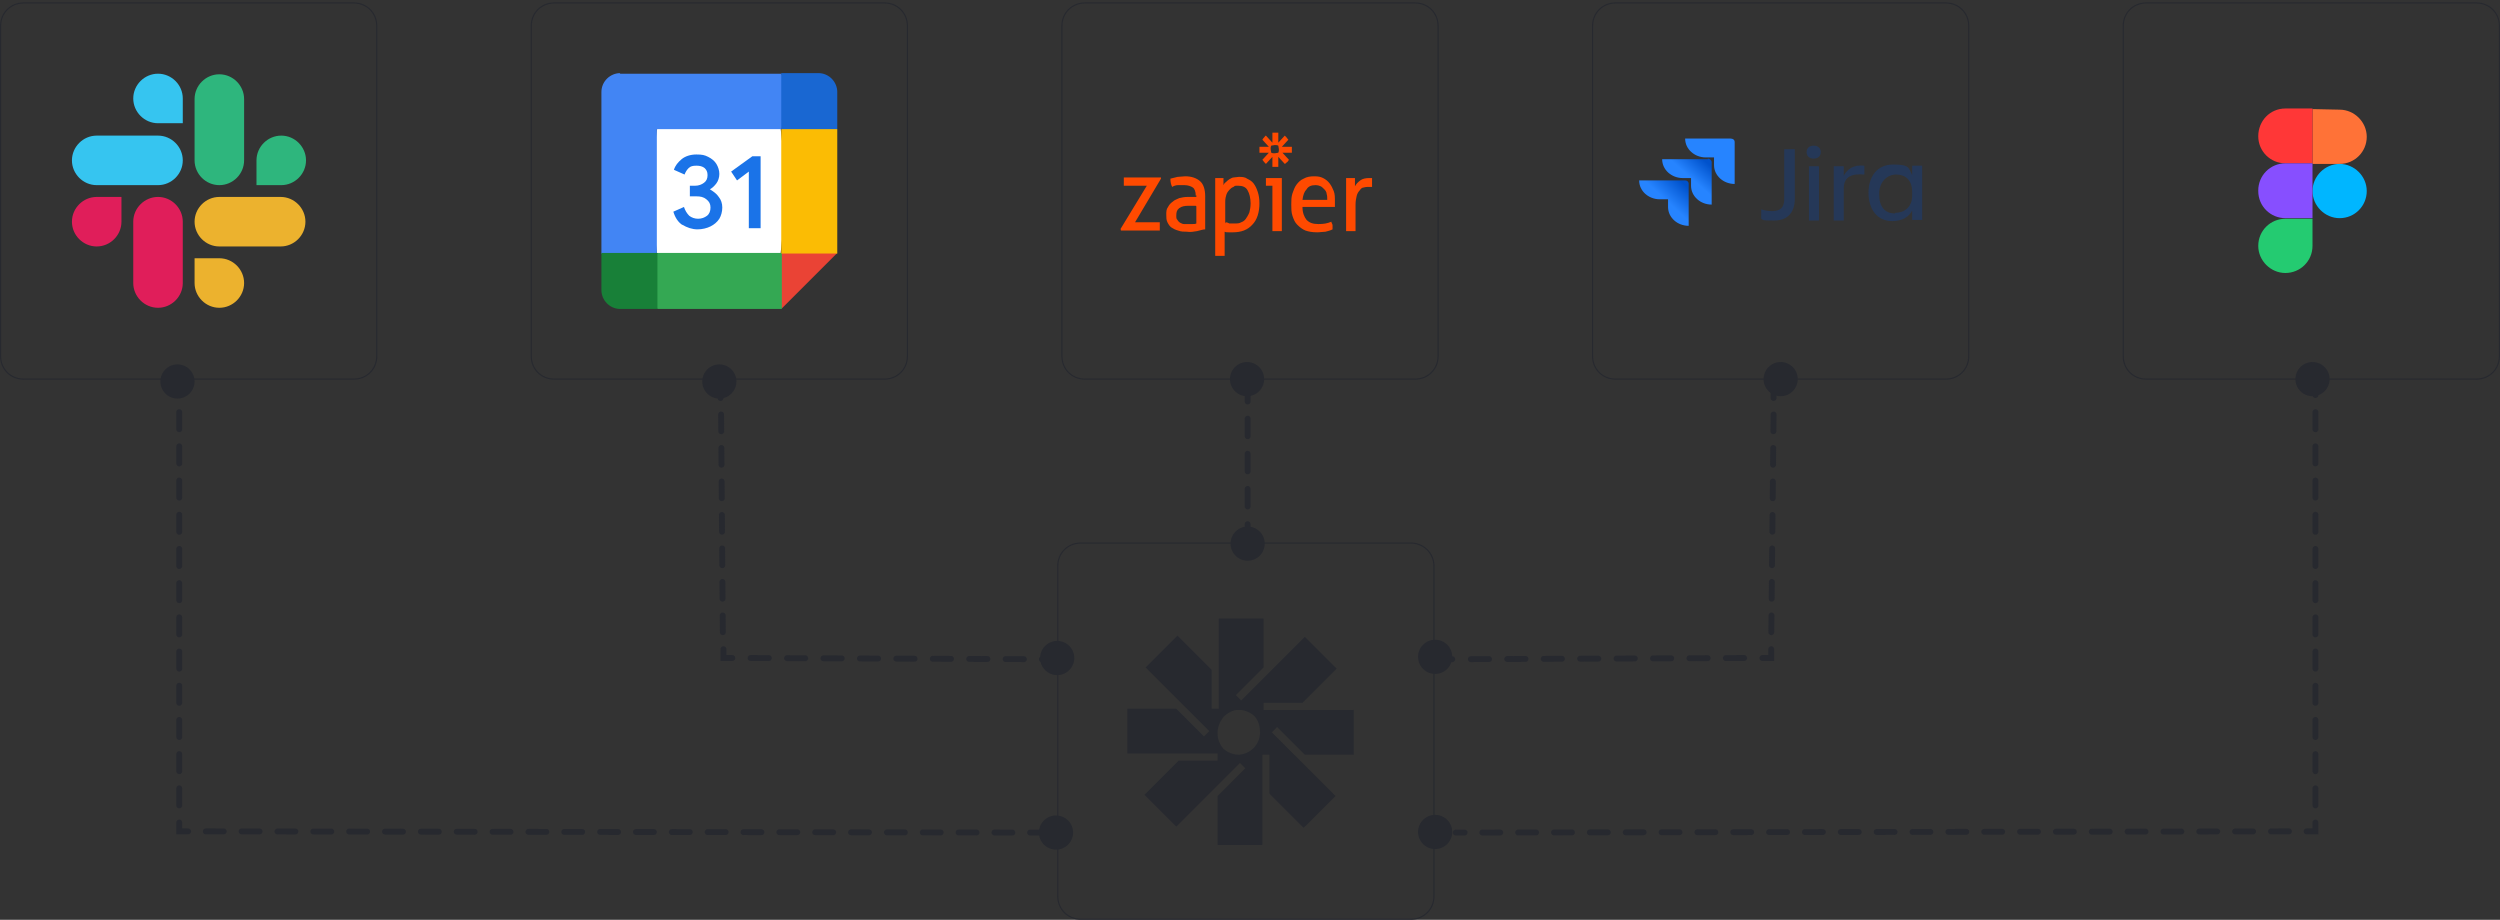 <svg width="424" height="156" viewBox="0 0 424 156" fill="none" xmlns="http://www.w3.org/2000/svg"><rect x="0" y="0" width="424" height="156" fill="#333333" stroke="none"/><path d="M60 0.5H4C1.8 0.5 0.1 2.2 0.1 4.4V60.4C0.1 62.6 1.8 64.3 4 64.3H60C62.2 64.3 63.9 62.6 63.9 60.4V4.4C63.9 2.2 62.2 0.5 60 0.5Z" stroke="#27292F" stroke-width="0.2"/><path d="M20.6 37.6C20.6 39.9 18.7 41.8 16.4 41.8C14.1 41.8 12.2 39.9 12.2 37.6C12.2 35.3 14.1 33.4 16.4 33.4H20.6V37.6ZM22.6 37.6C22.6 35.3 24.5 33.4 26.8 33.4C29.1 33.4 31 35.3 31 37.6V48C31 50.3 29.1 52.2 26.8 52.2C24.5 52.2 22.6 50.3 22.6 48V37.6Z" fill="#E01E5A"/><path d="M26.8 20.9C24.5 20.9 22.6 19 22.6 16.7C22.6 14.4 24.5 12.5 26.8 12.5C29.1 12.5 31 14.4 31 16.7V20.9H26.8ZM26.8 23C29.1 23 31 24.9 31 27.2C31 29.5 29.1 31.4 26.8 31.4H16.4C14.1 31.4 12.2 29.5 12.2 27.2C12.2 24.9 14.1 23 16.4 23H26.8Z" fill="#36C5F0"/><path d="M43.5 27.2C43.5 24.9 45.4 23 47.7 23C50 23 51.9 24.9 51.9 27.2C51.9 29.5 50 31.4 47.7 31.4H43.5V27.2ZM41.4 27.2C41.4 29.5 39.5 31.4 37.2 31.4C34.9 31.4 33 29.5 33 27.2V16.8C33 14.5 34.9 12.6 37.2 12.6C39.5 12.6 41.4 14.5 41.4 16.8V27.2Z" fill="#2EB67D"/><path d="M37.2 43.8C39.5 43.8 41.4 45.7 41.4 48C41.4 50.3 39.5 52.2 37.2 52.2C34.9 52.2 33 50.3 33 48V43.8H37.2ZM37.2 41.8C34.9 41.8 33 39.9 33 37.6C33 35.3 34.9 33.4 37.2 33.4H47.6C49.9 33.4 51.8 35.3 51.8 37.6C51.8 39.9 49.9 41.8 47.6 41.8H37.2Z" fill="#ECB22E"/><path d="M150 0.5H94C91.8 0.5 90.1 2.2 90.1 4.4V60.4C90.1 62.6 91.8 64.3 94 64.3H150C152.2 64.3 153.9 62.6 153.9 60.4V4.4C153.9 2.2 152.2 0.5 150 0.5Z" stroke="#27292F" stroke-width="0.2"/><path d="M132.5 21.9L123 20.8L111.4 21.9L110.3 32.4L111.4 42.9L121.9 44.2L132.4 42.9L133.5 32.1L132.4 21.8L132.5 21.9Z" fill="white"/><path d="M115.8 38.2C115 37.7 114.5 36.9 114.2 35.9L116 35.1C116.2 35.7 116.5 36.2 116.9 36.6C117.3 36.9 117.8 37.1 118.4 37.1C119 37.1 119.5 36.9 119.9 36.6C120.3 36.3 120.5 35.8 120.5 35.2C120.5 34.6 120.3 34.2 119.8 33.8C119.3 33.4 118.8 33.3 118.1 33.3H117V31.5H117.9C118.5 31.5 119 31.3 119.4 31C119.8 30.7 120 30.3 120 29.7C120 29.1 119.8 28.8 119.5 28.5C119.1 28.2 118.7 28.1 118.1 28.1C117.5 28.1 117.1 28.2 116.8 28.5C116.5 28.8 116.3 29.1 116.1 29.6L114.3 28.8C114.5 28.1 115 27.5 115.6 27C116.2 26.5 117.1 26.2 118.1 26.2C119.1 26.2 119.5 26.3 120.1 26.6C120.7 26.9 121.2 27.3 121.5 27.8C121.8 28.3 122 28.9 122 29.5C122 30.1 121.8 30.7 121.5 31.1C121.2 31.5 120.8 31.9 120.4 32.1C121 32.5 121.5 32.8 121.9 33.4C122.3 33.9 122.5 34.5 122.5 35.2C122.5 35.9 122.3 36.6 122 37.1C121.6 37.7 121.1 38.1 120.5 38.4C119.9 38.7 119.1 38.9 118.3 38.9C117.4 38.9 116.5 38.6 115.7 38.1L115.8 38.2Z" fill="#1A73E8"/><path d="M127 29.1L125 30.6L124 29.1L127.6 26.5H129V38.7H127V29.1Z" fill="#1A73E8"/><path d="M132.5 52.4L142 42.9L137.3 40.8L132.6 42.9L130.5 47.6L132.6 52.3L132.5 52.4Z" fill="#EA4335"/><path d="M109.4 47.7L111.5 52.4H132.6V42.9H111.5L109.4 47.6V47.7Z" fill="#34A853"/><path d="M105.2 12.4C103.5 12.4 102 13.8 102 15.6V43L106.7 45.1L111.4 43V21.9H132.5L134.6 17.2L132.5 12.5H105.1L105.2 12.4Z" fill="#4285F4"/><path d="M102 42.9V49.2C102 50.9 103.4 52.4 105.2 52.4H111.5V42.9H102Z" fill="#188038"/><path d="M132.5 21.9V43H142V21.9L137.3 19.8L132.6 21.9H132.5Z" fill="#FBBC04"/><path d="M142 21.9V15.6C142 13.9 140.6 12.4 138.8 12.4H132.5V21.9H142Z" fill="#1967D2"/><path d="M240 0.5H184C181.8 0.5 180.1 2.2 180.1 4.4V60.4C180.1 62.6 181.8 64.3 184 64.3H240C242.2 64.3 243.9 62.6 243.9 60.4V4.4C243.9 2.2 242.2 0.5 240 0.5Z" stroke="#27292F" stroke-width="0.2"/><path d="M239.3 92.1H183.3C181.1 92.1 179.4 93.8 179.4 96V152C179.4 154.2 181.1 155.9 183.3 155.9H239.3C241.5 155.9 243.2 154.2 243.2 152V96C243.2 93.8 241.4 92.1 239.3 92.1Z" stroke="#27292F" stroke-width="0.2"/><path d="M215.8 31.5H214.7C214.7 31.5 214.7 31.3 214.7 31.2C214.7 31 214.7 30.7 214.7 30.5C214.7 30.4 214.7 30.3 214.7 30.2H217.4V39.2C217.3 39.2 217.1 39.2 217 39.2C216.9 39.2 216.7 39.2 216.6 39.2C216.5 39.2 216.3 39.2 216.2 39.2C216.1 39.2 215.9 39.2 215.8 39.2V31.5ZM225.1 33.8C225.1 33.5 225.1 33.2 225 32.9C225 32.6 224.8 32.3 224.6 32.1C224.4 31.9 224.2 31.7 224 31.6C223.8 31.5 223.5 31.4 223.1 31.4C222.4 31.4 221.9 31.6 221.6 32.1C221.2 32.5 221 33.1 220.9 33.9H225.1V33.8ZM220.9 35.1C220.9 36.1 221.2 36.8 221.6 37.3C222.1 37.8 222.7 38 223.6 38C224.5 38 225.1 37.9 225.8 37.6C225.8 37.8 226 38 226 38.2C226 38.4 226 38.7 226 38.9C225.6 39.1 225.2 39.2 224.8 39.3C224.4 39.3 223.9 39.4 223.4 39.4C222.6 39.4 222 39.3 221.4 39.1C220.9 38.9 220.4 38.5 220 38.1C219.6 37.7 219.4 37.2 219.2 36.6C219 36 219 35.4 219 34.7C219 34 219 33.4 219.2 32.8C219.4 32.2 219.6 31.7 219.9 31.3C220.2 30.9 220.6 30.5 221.1 30.3C221.6 30 222.2 29.9 222.9 29.9C223.6 29.9 224 30 224.4 30.2C224.8 30.4 225.2 30.7 225.5 31.1C225.8 31.5 226 31.9 226.2 32.4C226.4 32.9 226.4 33.5 226.4 34.1C226.4 34.7 226.4 34.4 226.4 34.6C226.4 34.8 226.4 34.9 226.4 35.1H220.6H220.9ZM228.5 30.2C228.6 30.2 228.7 30.2 228.8 30.2C228.9 30.2 229 30.2 229.1 30.2C229.2 30.2 229.3 30.2 229.5 30.2C229.6 30.2 229.7 30.2 229.8 30.2C229.8 30.4 229.8 30.6 229.8 30.9C229.8 31.2 229.8 31.4 229.8 31.6C230 31.2 230.3 30.9 230.7 30.6C231.1 30.3 231.6 30.2 232.2 30.2C232.8 30.2 232.4 30.2 232.5 30.2H232.7C232.7 30.3 232.7 30.4 232.7 30.5C232.7 30.6 232.7 30.7 232.7 30.9C232.7 31.1 232.7 31.2 232.7 31.3C232.7 31.4 232.7 31.6 232.7 31.7C232.7 31.7 232.5 31.7 232.4 31.7H232.2C231.9 31.7 231.6 31.7 231.3 31.8C231 31.8 230.8 32 230.6 32.3C230.4 32.5 230.2 32.8 230.1 33.2C230 33.6 229.9 34.1 229.9 34.7V39.2C229.8 39.2 229.6 39.2 229.5 39.2C229.4 39.2 229.2 39.2 229.1 39.2C229 39.2 228.8 39.2 228.7 39.2C228.6 39.2 228.4 39.2 228.3 39.2V30.2H228.5ZM216.9 25.3C216.9 25.5 216.9 25.7 216.8 25.9C216.6 25.9 216.4 26 216.2 26C216 26 215.8 26 215.6 25.9C215.6 25.7 215.5 25.5 215.5 25.3C215.5 25.1 215.5 24.9 215.6 24.7C215.8 24.7 216 24.6 216.2 24.6C216.4 24.6 216.6 24.6 216.8 24.7C216.8 24.9 216.9 25.1 216.9 25.3ZM219 24.9H217.4L218.5 23.7C218.3 23.4 218.1 23.2 217.9 23L216.8 24.2V22.5C216.6 22.5 216.5 22.5 216.3 22.5C216.1 22.5 216 22.5 215.8 22.5V24.2L214.7 23C214.6 23 214.5 23.2 214.4 23.3C214.3 23.4 214.2 23.5 214.1 23.7L215.2 24.9H213.6C213.6 24.9 213.6 25.2 213.6 25.4C213.6 25.6 213.6 25.7 213.6 25.9H215.2L214.1 27.1C214.3 27.4 214.5 27.6 214.7 27.8L215.8 26.6V28.3C215.9 28.3 216.1 28.3 216.3 28.3C216.5 28.3 216.6 28.3 216.8 28.3V26.6L217.9 27.8C218 27.8 218.1 27.6 218.3 27.5C218.4 27.4 218.5 27.3 218.6 27.1L217.5 25.9H219.1C219.1 25.7 219.1 25.6 219.1 25.4C219.1 25.2 219.1 25.1 219.1 24.9H219ZM190 38.9L194.5 31.5H190.6C190.6 31.3 190.6 31.1 190.6 30.8C190.6 30.5 190.6 30.3 190.6 30.1H196.9V30.3L192.5 37.7H196.7C196.7 37.9 196.7 38.2 196.7 38.4C196.7 38.6 196.7 38.9 196.7 39.1H190.1V38.9H190ZM202.8 34.9C202.6 34.9 202.4 34.9 202.2 34.9C201.9 34.9 201.7 34.9 201.6 34.9C200.9 34.9 200.4 35 200 35.3C199.6 35.6 199.5 36 199.5 36.5C199.5 37 199.5 37.1 199.7 37.3C199.8 37.5 200 37.7 200.2 37.8C200.4 37.9 200.6 38 200.8 38C201 38 201.2 38 201.4 38C201.6 38 201.9 38 202.2 38C202.5 38 202.7 38 202.9 37.9V35L202.8 34.9ZM202.8 33.2C202.8 32.5 202.6 32 202.3 31.8C202 31.6 201.5 31.4 200.9 31.4C200.3 31.4 200.2 31.4 199.8 31.4C199.5 31.4 199.1 31.5 198.8 31.7C198.6 31.3 198.5 30.9 198.5 30.3C198.9 30.2 199.3 30.1 199.7 30C200.1 30 200.6 29.9 201 29.9C202.1 29.9 202.9 30.2 203.5 30.7C204.1 31.2 204.4 32.1 204.4 33.3V38.9C204 38.9 203.5 39.1 203 39.2C202.4 39.3 201.9 39.4 201.3 39.3C200.8 39.3 200.3 39.3 199.8 39.1C199.4 39 199 38.8 198.7 38.6C198.4 38.4 198.2 38.1 198 37.7C197.8 37.3 197.8 36.9 197.8 36.4C197.8 35.9 197.8 35.5 198.1 35.1C198.3 34.7 198.6 34.4 198.9 34.2C199.2 33.9 199.6 33.8 200 33.6C200.4 33.5 200.9 33.4 201.4 33.4C201.9 33.4 202 33.4 202.3 33.4C202.5 33.4 202.7 33.4 202.9 33.4V33.1L202.8 33.2ZM207.9 37.7C208.1 37.7 208.3 37.8 208.5 37.9C208.7 37.9 209 37.9 209.4 37.9C209.8 37.9 210.2 37.9 210.5 37.7C210.8 37.6 211.1 37.4 211.3 37.1C211.5 36.8 211.7 36.5 211.9 36C212 35.6 212.1 35.1 212.1 34.5C212.1 33.6 211.9 32.8 211.6 32.3C211.3 31.7 210.7 31.5 210 31.5C209.3 31.5 209.5 31.5 209.2 31.7C208.9 31.8 208.7 32 208.5 32.2C208.3 32.4 208.1 32.7 208 33C207.9 33.3 207.8 33.7 207.8 34.2V37.9L207.9 37.7ZM206.2 30.2C206.3 30.2 206.4 30.2 206.5 30.2C206.6 30.2 206.7 30.2 206.9 30.2C207.1 30.2 207.1 30.2 207.2 30.2C207.3 30.2 207.4 30.2 207.5 30.2C207.5 30.2 207.5 30.2 207.5 30.4C207.5 30.5 207.5 30.7 207.5 30.8C207.5 30.9 207.5 31.1 207.5 31.2C207.5 31.3 207.5 31.4 207.5 31.4C207.6 31.2 207.7 31 207.9 30.9C208.1 30.7 208.2 30.6 208.5 30.4C208.7 30.3 209 30.1 209.2 30.1C209.5 30.1 209.8 30 210.1 30C210.6 30 211.1 30 211.5 30.3C211.9 30.5 212.3 30.7 212.6 31.1C212.9 31.5 213.1 31.9 213.3 32.5C213.5 33.1 213.6 33.7 213.6 34.5C213.6 36 213.2 37.3 212.4 38.1C211.6 39 210.5 39.4 209.1 39.4C207.7 39.4 208.6 39.4 208.4 39.4C208.1 39.4 207.9 39.4 207.7 39.3V43.4C207.6 43.4 207.4 43.4 207.3 43.4C207.2 43.4 207 43.4 206.9 43.4C206.8 43.4 206.6 43.4 206.5 43.4C206.4 43.4 206.2 43.4 206.1 43.4V30.2H206.2Z" fill="#FF4A00"/><path d="M330 0.5H274C271.8 0.5 270.1 2.2 270.1 4.4V60.4C270.1 62.6 271.8 64.3 274 64.3H330C332.2 64.3 333.9 62.6 333.9 60.4V4.4C333.9 2.2 332.2 0.5 330 0.5Z" stroke="#27292F" stroke-width="0.2"/><path d="M302.6 25.3H304.4V33.7C304.4 35.9 303.3 37.4 300.9 37.4C298.5 37.4 299.2 37.3 298.7 37.1V35.5C299.2 35.7 299.9 35.8 300.6 35.8C302.1 35.8 302.6 35 302.6 33.8V25.3Z" fill="#253858"/><path d="M307.6 24.7C308.3 24.7 308.8 25.1 308.8 25.8C308.8 26.5 308.3 26.9 307.6 26.9C306.9 26.9 306.4 26.5 306.4 25.8C306.4 25.1 306.9 24.7 307.6 24.7ZM306.8 28.2H308.5V37.4H306.8V28.2Z" fill="#253858"/><path d="M312.7 37.4H311V28.2H312.7V29.8C313.3 28.7 314.3 27.9 316.2 28.1V29.6C314 29.4 312.7 30 312.7 32V37.4Z" fill="#253858"/><path d="M324.3 35.7C323.7 36.9 322.5 37.5 320.9 37.5C318.3 37.5 316.9 35.4 316.9 32.7C316.9 30 318.3 27.9 321.1 27.9C323.9 27.9 323.7 28.5 324.3 29.7V28.1H326V37.3H324.3V35.7ZM321.4 36.1C322.9 36.1 324.3 35.2 324.3 33.2V32.5C324.3 30.5 323.1 29.6 321.6 29.6C320.1 29.6 318.7 30.8 318.7 32.9C318.7 35.1 319.7 36.2 321.4 36.2V36.1Z" fill="#253858"/><path d="M293.6 23.5H285.8C285.8 25.3 287.4 26.7 289.3 26.7H290.7V28C290.7 29.8 292.3 31.2 294.2 31.2V24.1C294.2 23.7 293.9 23.5 293.5 23.5H293.6Z" fill="#2684FF"/><path d="M289.7 27H281.9C281.9 28.8 283.5 30.2 285.4 30.2H286.8V31.5C286.8 33.3 288.4 34.7 290.3 34.7V27.5C290.3 27.2 290 26.9 289.6 26.9L289.7 27Z" fill="url(#paint0_linear_342_39)"/><path d="M285.8 30.6H278C278 32.4 279.6 33.8 281.5 33.8H282.9V35.1C282.9 36.9 284.5 38.3 286.4 38.3V31.2C286.4 30.8 286.1 30.6 285.8 30.6Z" fill="url(#paint1_linear_342_39)"/><path d="M420 0.5H364C361.8 0.5 360.1 2.2 360.1 4.4V60.4C360.1 62.6 361.8 64.3 364 64.3H420C422.2 64.3 423.9 62.6 423.9 60.4V4.4C423.9 2.2 422.2 0.5 420 0.5Z" stroke="#27292F" stroke-width="0.2"/><path d="M383 41.7C383 39.1 385.1 37.1 387.6 37.1H392.2V41.7C392.2 44.3 390.1 46.3 387.6 46.3C385.1 46.3 383 44.2 383 41.7Z" fill="#24CB71"/><path d="M392.2 18.5V27.8H396.8C399.4 27.8 401.4 25.7 401.4 23.2C401.4 20.7 399.3 18.6 396.8 18.6L392.2 18.5Z" fill="#FF7237"/><path d="M396.8 37C399.4 37 401.4 34.9 401.4 32.4C401.4 29.9 399.3 27.8 396.8 27.8C394.3 27.8 392.2 29.9 392.2 32.4C392.2 34.9 394.3 37 396.8 37Z" fill="#00B6FF"/><path d="M383 23.1C383 25.7 385.1 27.7 387.6 27.7H392.2V18.4H387.6C385 18.4 383 20.5 383 23.1Z" fill="#FF3737"/><path d="M383 32.4C383 35 385.1 37 387.6 37H392.2V27.7H387.6C385 27.7 383 29.8 383 32.3V32.4Z" fill="#874FFF"/><path d="M219.5 128L215.7 124.2L216.6 123.3L221.3 128H229.6V120.4H214.3V119.2H220.9L226.7 113.4L221.3 108L214.3 115L210.5 118.8L209.6 117.9L214.3 113.2V104.9H206.7V120.2H205.5V113.6L199.7 107.8L194.3 113.2L201.3 120.2L205.1 124L204.2 124.9L199.5 120.2H191.2V127.8H206.5V129H199.9L194.1 134.8L199.5 140.2L206.5 133.2L210.3 129.4L211.2 130.3L206.5 135V143.3H214.1V128H215.3V134.6L221.1 140.4L226.5 135L219.5 128ZM210.1 128C209.1 128 208.2 127.6 207.5 127C206.9 126.3 206.5 125.4 206.5 124.4C206.5 123.2 206.9 122.4 207.5 121.6C208.2 120.9 209.1 120.4 210 120.4H210.1C211.1 120.4 212 120.8 212.7 121.4C213.4 122.1 213.7 123.2 213.7 124.2C213.7 126.4 211.9 128 209.9 128H210.1Z" fill="#27292F"/><path d="M30.1 67.6C31.7 67.6 33 66.3 33 64.7C33 63.1 31.7 61.8 30.1 61.8C28.5 61.8 27.2 63.1 27.2 64.7C27.2 66.3 28.5 67.6 30.1 67.6Z" fill="#27292F"/><path d="M122 67.6C123.6 67.6 124.9 66.3 124.9 64.7C124.9 63.1 123.6 61.8 122 61.8C120.4 61.8 119.1 63.1 119.1 64.7C119.1 66.3 120.4 67.6 122 67.6Z" fill="#27292F"/><path d="M211.5 67.2C213.1 67.2 214.4 65.9 214.4 64.3C214.4 62.7 213.1 61.4 211.5 61.4C209.9 61.4 208.6 62.7 208.6 64.3C208.6 65.9 209.9 67.2 211.5 67.2Z" fill="#27292F"/><path d="M211.6 95.1C213.2 95.1 214.5 93.8 214.5 92.2C214.5 90.6 213.2 89.3 211.6 89.3C210 89.3 208.7 90.6 208.7 92.2C208.7 93.8 210 95.1 211.6 95.1Z" fill="#27292F"/><path d="M179.3 114.5C180.9 114.5 182.2 113.2 182.2 111.6C182.2 110 180.9 108.7 179.3 108.7C177.7 108.7 176.4 110 176.4 111.6C176.4 113.2 177.7 114.5 179.3 114.5Z" fill="#27292F"/><path d="M243.4 114.3C245 114.3 246.3 113 246.3 111.4C246.3 109.8 245 108.5 243.4 108.5C241.8 108.5 240.5 109.8 240.5 111.4C240.5 113 241.8 114.3 243.4 114.3Z" fill="#27292F"/><path d="M243.4 144C245 144 246.3 142.7 246.3 141.1C246.3 139.5 245 138.2 243.4 138.2C241.8 138.2 240.5 139.5 240.5 141.1C240.5 142.7 241.8 144 243.4 144Z" fill="#27292F"/><path d="M179.1 144.1C180.7 144.1 182 142.8 182 141.2C182 139.6 180.7 138.3 179.1 138.3C177.5 138.3 176.2 139.6 176.2 141.2C176.2 142.8 177.5 144.1 179.1 144.1Z" fill="#27292F"/><path d="M302 67.2C303.6 67.2 304.9 65.9 304.9 64.3C304.9 62.7 303.6 61.4 302 61.4C300.4 61.4 299.1 62.7 299.1 64.3C299.1 65.9 300.4 67.2 302 67.2Z" fill="#27292F"/><path d="M392.2 67.2C393.8 67.2 395.1 65.9 395.1 64.3C395.1 62.7 393.8 61.4 392.2 61.4C390.6 61.4 389.3 62.7 389.3 64.3C389.3 65.9 390.6 67.2 392.2 67.2Z" fill="#27292F"/><path d="M30.4 65.5V67" stroke="#27292F" stroke-miterlimit="10" stroke-linecap="round"/><path d="M30.4 69.9V138.1" stroke="#27292F" stroke-miterlimit="10" stroke-linecap="round" stroke-dasharray="2.9 2.9"/><path d="M30.4 139.5V141H31.9" stroke="#27292F" stroke-miterlimit="10" stroke-linecap="round"/><path d="M34.9 141L173.1 141.2" stroke="#27292F" stroke-miterlimit="10" stroke-linecap="round" stroke-dasharray="3.04 3.04"/><path d="M174.7 141.2H176.2" stroke="#27292F" stroke-miterlimit="10" stroke-linecap="round"/><path d="M122.2 66V67.5" stroke="#27292F" stroke-miterlimit="10" stroke-linecap="round"/><path d="M122.3 70.3L122.6 108.6" stroke="#27292F" stroke-miterlimit="10" stroke-linecap="round" stroke-dasharray="2.84 2.84"/><path d="M122.7 110.1V111.6H124.2" stroke="#27292F" stroke-miterlimit="10" stroke-linecap="round"/><path d="M127.3 111.6L175.2 111.8" stroke="#27292F" stroke-miterlimit="10" stroke-linecap="round" stroke-dasharray="3.09 3.09"/><path d="M176.7 111.8H178.2" stroke="#27292F" stroke-miterlimit="10" stroke-linecap="round"/><path d="M211.6 66.6V68.1" stroke="#27292F" stroke-miterlimit="10" stroke-linecap="round"/><path d="M211.6 71V87.5" stroke="#27292F" stroke-miterlimit="10" stroke-linecap="round" stroke-dasharray="2.98 2.98"/><path d="M211.6 88.9V90.4" stroke="#27292F" stroke-miterlimit="10" stroke-linecap="round"/><path d="M392.7 65.5V67" stroke="#27292F" stroke-miterlimit="10" stroke-linecap="round"/><path d="M392.7 69.9V138.1" stroke="#27292F" stroke-miterlimit="10" stroke-linecap="round" stroke-dasharray="2.9 2.9"/><path d="M392.7 139.5V141H391.2" stroke="#27292F" stroke-miterlimit="10" stroke-linecap="round"/><path d="M388.2 141L249.9 141.2" stroke="#27292F" stroke-miterlimit="10" stroke-linecap="round" stroke-dasharray="3.04 3.04"/><path d="M248.4 141.2H246.9" stroke="#27292F" stroke-miterlimit="10" stroke-linecap="round"/><path d="M300.8 66V67.5" stroke="#27292F" stroke-miterlimit="10" stroke-linecap="round"/><path d="M300.8 70.3L300.4 108.6" stroke="#27292F" stroke-miterlimit="10" stroke-linecap="round" stroke-dasharray="2.84 2.84"/><path d="M300.4 110.1V111.6H298.9" stroke="#27292F" stroke-miterlimit="10" stroke-linecap="round"/><path d="M295.8 111.6L247.9 111.8" stroke="#27292F" stroke-miterlimit="10" stroke-linecap="round" stroke-dasharray="3.09 3.09"/><path d="M246.3 111.8H244.8" stroke="#27292F" stroke-miterlimit="10" stroke-linecap="round"/><defs><linearGradient id="paint0_linear_342_39" x1="289.83" y1="26.638" x2="286.73" y2="30.138" gradientUnits="userSpaceOnUse"><stop offset="0.2" stop-color="#0052CC"/><stop offset="1" stop-color="#2684FF"/></linearGradient><linearGradient id="paint1_linear_342_39" x1="286.104" y1="30.212" x2="282.604" y2="34.012" gradientUnits="userSpaceOnUse"><stop offset="0.2" stop-color="#0052CC"/><stop offset="1" stop-color="#2684FF"/></linearGradient></defs></svg>